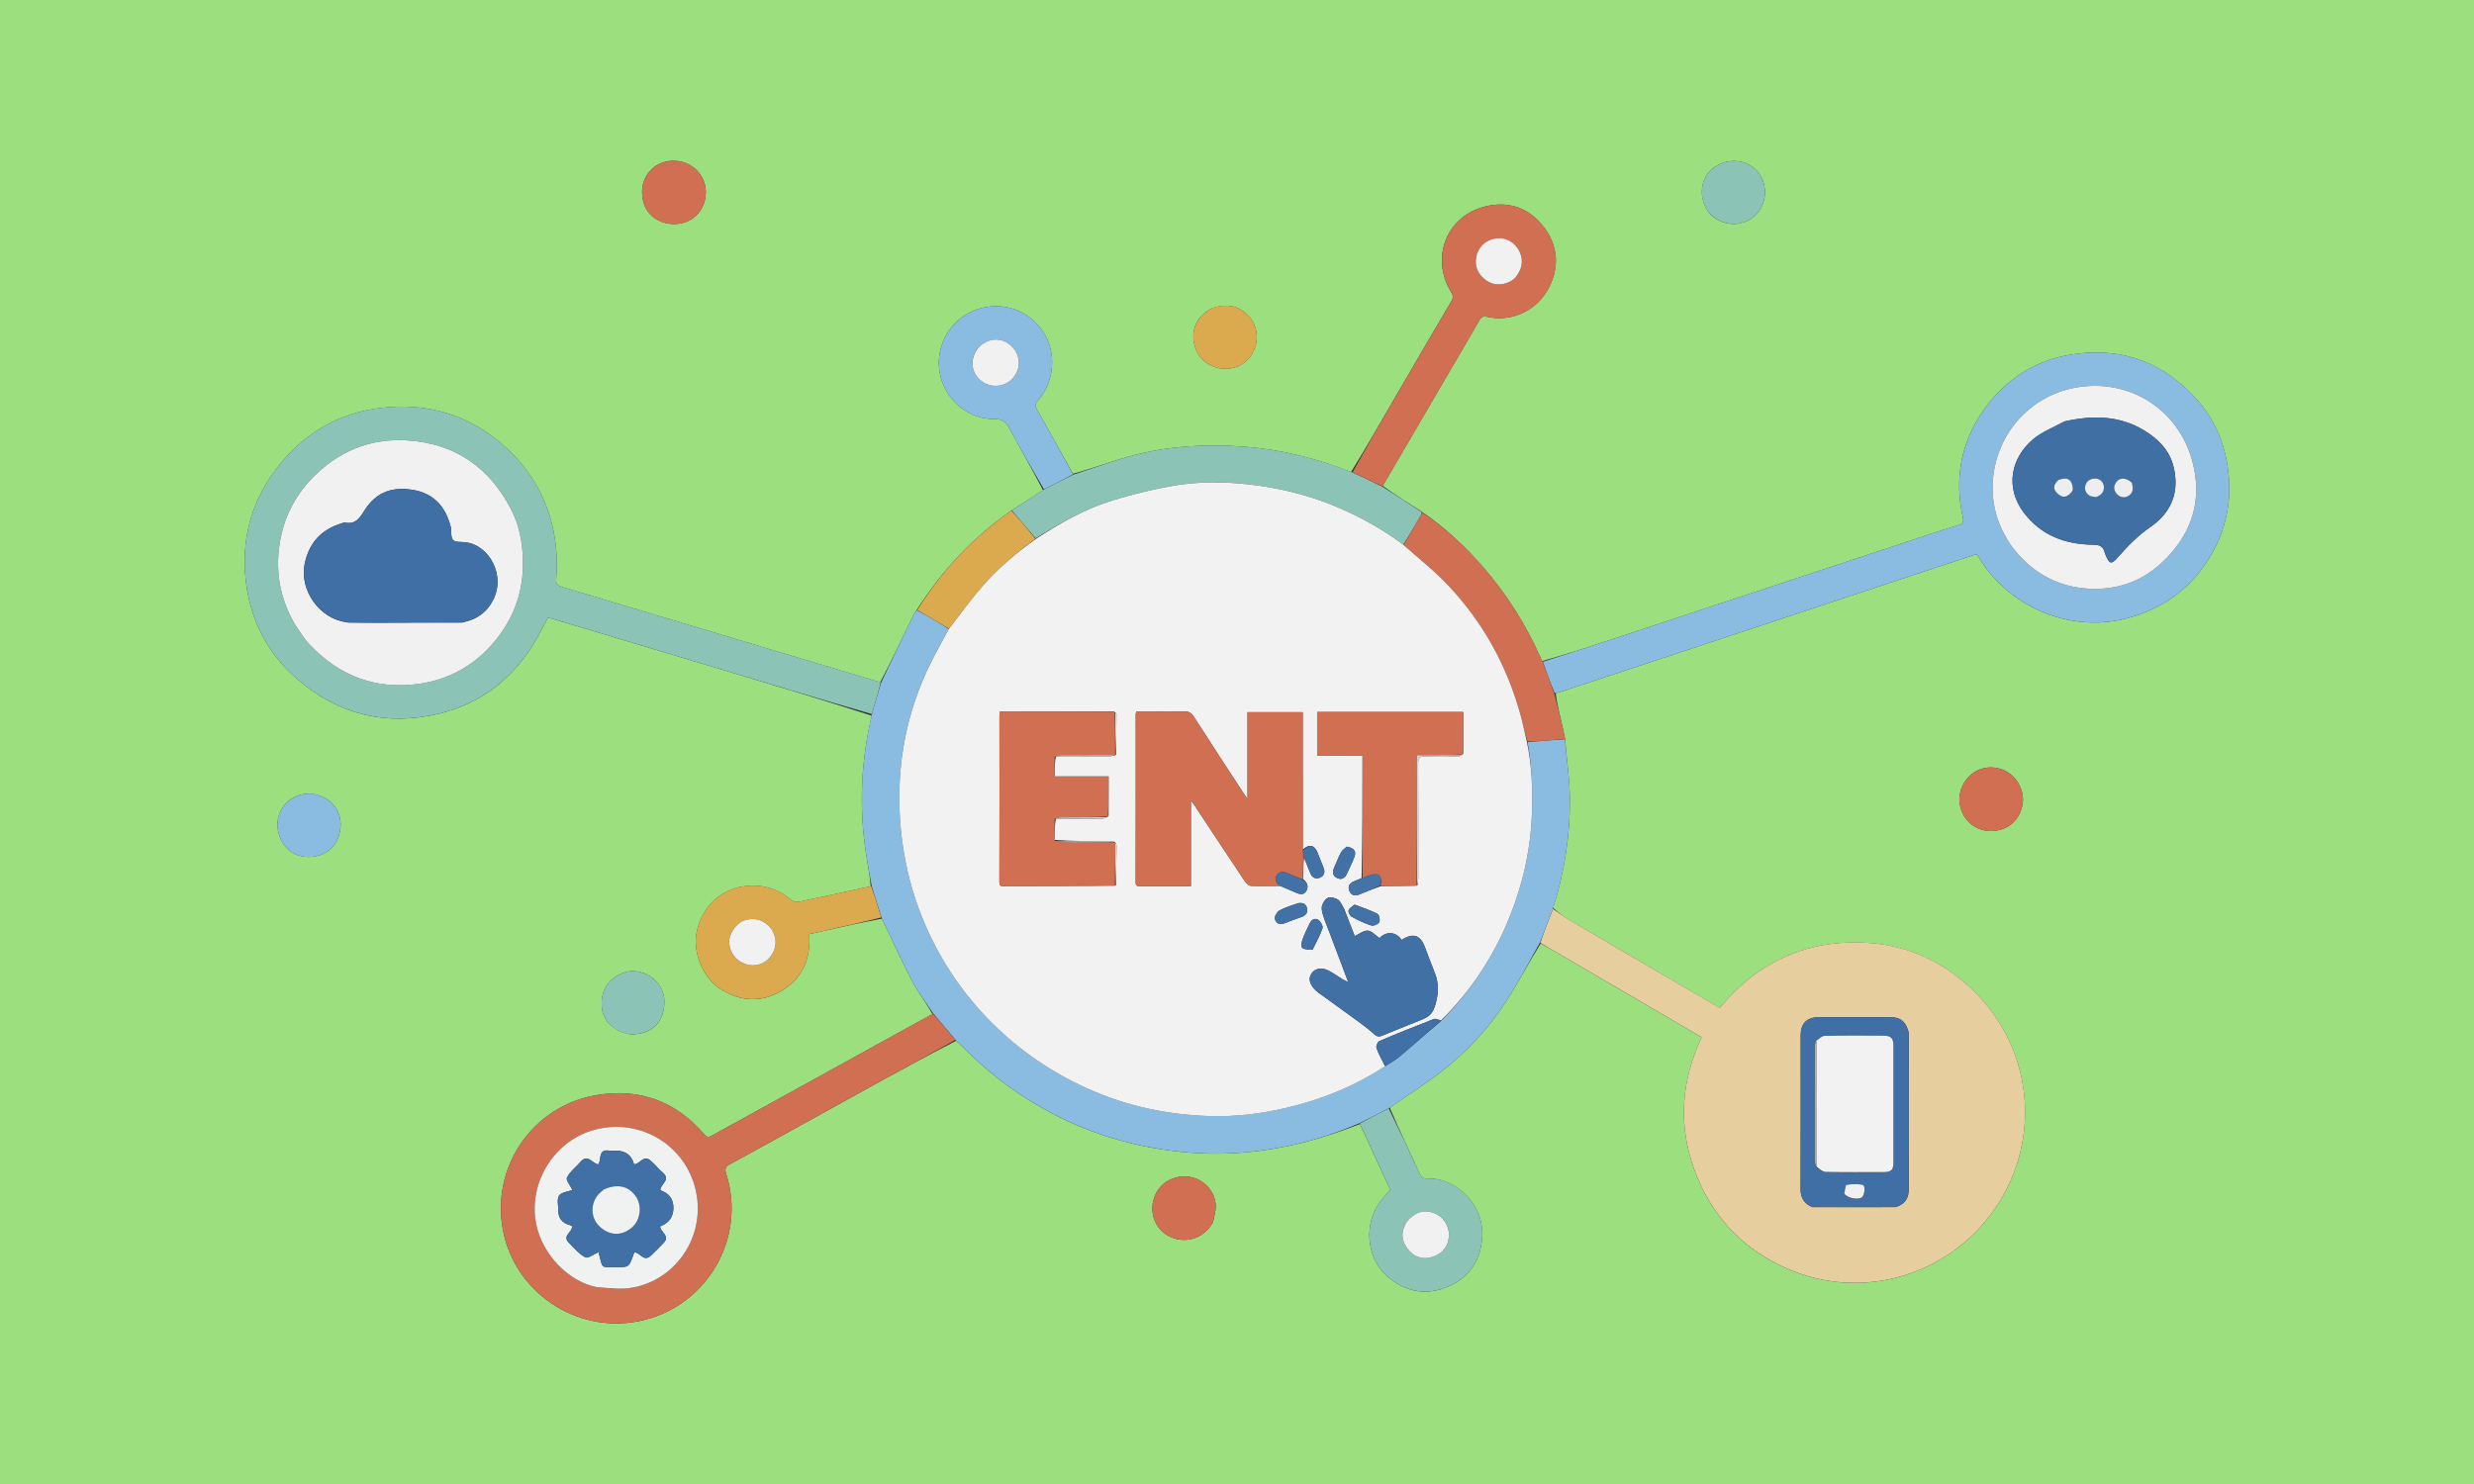 <svg xmlns="http://www.w3.org/2000/svg" id="Calque_2" viewBox="0 0 1624.88 974.93"><rect x="0" y="0" width="1624.88" height="974.93" fill="#333333" stroke="none"/><defs><style>      .cls-1 {        fill: #e6ce9f;      }      .cls-2 {        fill: #d16f52;      }      .cls-3 {        fill: #7193ba;      }      .cls-4 {        fill: #eceeef;      }      .cls-5 {        fill: #406fa4;      }      .cls-6 {        fill: #4070a5;      }      .cls-7 {        fill: #dbaa4e;      }      .cls-8 {        fill: #f2f2f2;      }      .cls-9 {        fill: #4271a5;      }      .cls-10 {        fill: #9cdf7f;      }      .cls-11 {        fill: #8bc3b6;      }      .cls-12 {        fill: #4070a4;      }      .cls-13 {        fill: #f1f1f1;      }      .cls-14 {        fill: #8abbe1;      }      .cls-15 {        fill: #f0f1f1;      }      .cls-16 {        fill: #3f6fa4;      }      .cls-17 {        fill: #4372a6;      }      .cls-18 {        fill: #4474a7;      }      .cls-19 {        fill: #d2d4cf;      }    </style></defs><g id="Calque_1-2" data-name="Calque_1"><g><path class="cls-10" d="M1174.78,974.93H0C0,649.95,0,324.98,0,0c.87,0,1.74,0,2.61,0h1622.28c0,324.98,0,649.95,0,974.93-149.89,0-299.78,0-450.1,0M704.66,311.28c-7.84-14.1-15.64-28.24-23.58-42.29-1.32-2.33-1.32-3.73.62-5.9,11-12.36,12.36-31.53,3.48-44.99-9.56-14.49-26.56-20.39-43.11-14.96-17.02,5.58-27.73,22.97-25.08,40.71,2.66,17.77,18.4,31.81,36.24,31.45,5.38-.11,7.55,2.15,9.79,6.29,7.27,13.43,14.86,26.68,22.02,40.46-6.84,4.41-13.67,8.83-21.02,13.52-25.04,17.49-45.49,39.35-62.19,65.57-.64.96-1.4,1.86-1.89,2.88-7.08,14.77-14.13,29.55-21.84,44.2-28.45-8.52-56.9-17.04-85.35-25.56-40.47-12.13-80.93-24.26-121.4-36.39-6.5-1.95-6.48-1.93-5.86-8.76.21-2.29.34-4.59.3-6.88-.47-31.71-12.11-58.32-36.34-79.11-22.75-19.52-49.46-26.96-78.77-23.61-26.53,3.03-48.75,15.25-65.97,35.99-19.53,23.54-27.14,50.7-22.88,80.75,3.47,24.51,14.65,45.37,33.62,61.68,27.1,23.31,58.22,30.84,92.84,22.54,26.48-6.35,46.89-21.73,61.48-44.67,3.68-5.79,6.65-12.03,10.08-18.31.72.14,1.71.25,2.65.54,37.98,11.37,75.97,22.74,113.94,34.15,32.04,9.62,64.06,19.27,96.05,29.57-3.36,14.45-5.49,29.02-6.21,43.89-.79,16.38.21,32.56,2.79,48.69,1.04,6.5,2.29,12.97,2.77,19.52-15.82,3.45-31.63,6.97-47.49,10.26-1.5.31-3.7-.35-4.88-1.37-9.28-8.02-20.23-10.57-31.88-8.72-13.95,2.21-26.96,12.97-30.21,30.87-2.26,12.4,4.21,29.09,15.75,36.44,13.23,8.43,27.2,9.22,40.71.91,13.47-8.29,18.68-21.11,17.65-36.96,2.84-.63,5.76-1.26,8.68-1.91,12.87-2.87,25.73-5.74,39.05-8.23,6.6,13.75,12.87,27.67,19.94,41.17,3.85,7.35,9.05,14,13.28,21.48-2.4,1.31-4.8,2.6-7.19,3.92-21.54,11.89-43.07,23.78-64.61,35.66-24.44,13.48-48.9,26.92-73.32,40.43-1.99,1.1-3.22.85-4.72-.9-18.86-21.96-42.83-30.69-71.16-25.81-41.76,7.2-69.08,47.37-61.1,88.77,7.83,40.56,47.55,67.51,88.3,59.91,44.66-8.34,72.1-53.95,58.27-97.11-1.01-3.14-.43-4.66,2.28-6.13,11.9-6.44,23.75-12.97,35.59-19.5,21.67-11.96,43.3-23.98,64.99-35.91,15.88-8.73,31.81-17.36,48.28-25.79,2.81,2.7,5.64,5.38,8.41,8.12,15.84,15.6,33.68,28.48,53.27,38.94,30.63,16.36,63.44,24.99,97.99,26.85,18.05.98,36.01-.57,53.81-3.87,17.79-3.3,34.87-8.82,51.64-15.31,6.68,14.51,13.37,29.02,19.89,43.19-2.01,2.32-3.72,4.25-5.38,6.21-12.14,14.36-10.86,37.8,2.99,50.25,11.24,10.1,24.47,13.21,38.59,7.89,14.35-5.4,22.59-16.12,24.13-31.88,2.16-22.09-16.69-40.51-36.02-39.87-2.78.09-3.96-.98-5.06-3.39-6.54-14.29-13.27-28.5-19.55-43.17,11.22-7.78,22.79-15.1,33.57-23.44,16.76-12.95,31.16-28.39,42.69-46.15,8.05-12.4,14.9-25.58,22.88-38.25,3.27,1.83,6.58,3.61,9.82,5.5,23.05,13.47,46.09,26.97,69.13,40.46,8.82,5.16,17.64,10.33,26.73,15.66-13.44,28.61-15.55,57.63-4.74,87.14,10.88,29.67,30.88,51.31,59.62,64.31,51.6,23.33,111.62,4.2,141.24-44.19,27.67-45.21,20.89-107.46-26.08-145.39-17.6-14.21-37.89-22.42-60.64-23.88-39.78-2.55-72.11,12.16-97.5,42.68-10-5.82-19.72-11.46-29.44-17.13-23.06-13.47-46.13-26.93-69.15-40.48-3.78-2.23-7.3-4.9-10.83-8.08,7.36-23.19,11.11-47.02,11-71.27-.06-13.15-2.11-26.29-3.23-40.14-.47-2.23-.89-4.47-1.41-6.69-1.79-7.63-3.62-15.25-4.75-22.93.7-.17,1.41-.3,2.09-.52,33.84-11.17,67.68-22.32,101.51-33.52,44.23-14.65,88.45-29.35,132.68-44.02,13.39-4.44,26.79-8.86,40.23-13.31.57.83,1.02,1.39,1.38,2,18.88,31.58,58.24,49.7,95.68,40.58,23.21-5.65,41.69-18.24,54.64-38.27,11.66-18.04,16.2-37.91,13.51-59.4-2.12-16.94-8.31-32.25-19.34-45.06-21.94-25.49-49.85-36.24-83.34-31.03-24.38,3.8-43.56,16.43-57.71,36.35-15.26,21.5-19.51,45.44-13.77,71.15.54,2.44-.08,3.75-2.55,4.5-6.91,2.09-13.78,4.29-20.63,6.55-33.84,11.17-67.67,22.37-101.5,33.56-36.43,12.05-72.85,24.14-109.3,36.16-13.97,4.61-27.97,9.09-42.48,13.17-.46-1.05-.91-2.1-1.38-3.14-9.57-21.39-22-41-37.39-58.66-11.84-13.59-24.89-25.92-40.37-36.43-8.57-5.44-17.14-10.89-25.48-16.9,10.66-18.26,21.33-36.52,31.99-54.79,10.52-18.01,21.09-36,31.51-54.06,1.32-2.28,2.52-2.77,5.14-2.18,16.64,3.73,33.74-4.69,41.1-20.36,6.43-13.7,5.04-26.99-4.16-38.9-9.51-12.3-22.56-16.84-37.61-13.41-25.77,5.86-36.97,33.59-23.12,56.26,1.3,2.12,1.67,3.72.25,6.13-12.66,21.41-25.18,42.91-37.67,64.42-9.25,15.92-18.39,31.89-28.23,47.82-22.5-8.89-45.65-14.79-69.87-16.63-24.21-1.84-48.18-.69-71.67,5.3-13.92,3.55-27.42,8.7-41.2,12.52M796.71,802.94c.61-3.36,1.67-6.7,1.75-10.07.19-8.78-6.32-16.87-15.01-19.26-8.78-2.41-18.67,1.27-23.26,8.68-5.08,8.19-4.23,18.54,1.68,25.25,8.79,9.99,26.57,10.1,34.85-4.6M1289.27,534.88c5.25,10,17.04,13.83,27.8,9.02,8.56-3.82,13.49-14.68,10.86-23.9-3.03-10.58-12.14-16.5-22.17-15.78-12.91.93-23.76,15.88-16.49,30.65M441.62,105.63c-11.63.37-19.84,9.48-19.91,20.15-.07,11.06,6.03,18.93,16.64,20.97,13.21,2.54,24.42-6.11,25.19-19.29.69-11.91-8.87-22.19-21.92-21.84M796.45,202.29c-11.03,5.27-15.32,15.89-11.02,27.27,3.58,9.48,14.78,14.77,25.28,11.94,13.98-3.76,19.46-22.13,10.04-33.13-6.53-7.63-14.53-9.08-24.3-6.08M205.16,521.37c-.58,0-1.16-.02-1.74-.02-10.64.03-19.44,7.21-20.91,17.07-1.58,10.57,4.66,21.2,13.9,23.67,10.85,2.9,21.88-1.68,25.59-11.42,3.61-9.48,1.93-20.19-8.45-26.36-2.3-1.37-5.08-1.94-8.39-2.94M1122.73,140.21c7.22,7.43,18.06,9.07,26.51,4,10.18-6.1,13.08-19.92,6.27-29.91-6.46-9.49-19.96-11.37-29.99-4.17-9.04,6.49-10.48,20.3-2.79,30.07M414.25,679.57c14.21-.04,22.37-8.26,22.08-22.26-.28-13.45-15.68-23.25-28-17.83-9.8,4.32-14.3,12.44-12.95,23.42,1,8.15,8.53,15.07,18.88,16.67Z"></path><path class="cls-1" d="M1019.97,597.12c3.64,2.47,7.16,5.14,10.94,7.36,23.01,13.55,46.09,27,69.15,40.48,9.71,5.67,19.44,11.32,29.44,17.13,25.39-30.52,57.72-45.23,97.5-42.68,22.76,1.46,43.05,9.67,60.64,23.88,46.97,37.93,53.75,100.18,26.08,145.39-29.62,48.39-89.64,67.53-141.24,44.19-28.74-13-48.74-34.63-59.62-64.31-10.81-29.5-8.71-58.53,4.74-87.14-9.1-5.33-17.91-10.5-26.73-15.66-23.04-13.49-46.08-26.99-69.13-40.46-3.24-1.89-6.54-3.67-10.08-5.91,2.6-7.7,5.46-14.99,8.32-22.28M1191.32,793.09c17.91-.03,35.82-.06,54.17-.05.23-.18.46-.36,1.27-.66,3.38-1.47,5.81-3.73,6.66-7.99.03-.52.07-1.05.2-2.37-.03-34.44-.07-68.88.03-103.85-.21-.48-.41-.95-.67-2.05-2.1-5.63-5.25-7.86-11.46-7.87-15.64-.03-31.27-.04-46.91,0-8,.02-11.96,4.06-11.96,12.07-.01,33.59.04,67.18-.05,100.77-.02,5.37,1.87,9.22,7.13,11.71l.37.22s.43-.04,1.22.06Z"></path><path class="cls-14" d="M1020.03,596.77c-2.92,7.65-5.78,14.94-8.67,22.56-7.42,13.16-14.27,26.34-22.32,38.74-11.53,17.76-25.93,33.2-42.69,46.15-10.79,8.34-22.35,15.66-34.04,23.79-6.74,3.5-13.02,6.65-19.29,9.8-16.6,7.1-33.68,12.62-51.47,15.92-17.8,3.3-35.77,4.85-53.81,3.87-34.55-1.87-67.37-10.5-97.99-26.85-19.59-10.46-37.43-23.34-53.27-38.94-2.78-2.73-5.61-5.41-8.78-8.5-5.21-6.15-10.05-11.91-14.9-17.68-4.59-6.96-9.79-13.61-13.64-20.96-7.07-13.5-13.33-27.42-20.17-41.71-2.31-7.3-4.39-14.05-6.47-20.81-1.16-6.48-2.41-12.95-3.45-19.46-2.58-16.13-3.57-32.31-2.79-48.69.72-14.87,2.85-29.44,6.28-44.58,2.11-7.49,4.15-14.29,6.19-21.1,7.06-14.78,14.1-29.56,21.19-44.33.49-1.03,1.26-1.93,2.33-3.01,7.25,3.9,14.08,7.93,20.83,12.25-4.84,9.32-10.06,18.15-14.31,27.42-15.16,33.06-20.56,67.78-17.15,103.98,1.74,18.47,5.78,36.36,12.32,53.67,9.39,24.84,23,47.19,40.93,66.76,19.64,21.44,42.82,38.11,69.39,50.06,25.85,11.64,53.06,17.36,81.24,18.08,16.1.41,32.14-1.52,47.91-5.1,23.68-5.38,45.87-14.35,66.54-27.76,3.27-2.14,6.49-3.88,9.23-6.19,9.13-7.69,18.09-15.59,27.38-23.52,19.67-19.74,34.42-42.44,44.78-67.98,8.95-22.05,14.02-45,14.82-68.81.52-15.56-.05-31.07-2.95-46.37,8.45-.6,16.52-1.2,24.58-1.8,1.15,13.15,3.2,26.29,3.27,39.44.11,24.25-3.63,48.08-11.05,71.63Z"></path><path class="cls-11" d="M578.43,448.27c-1.71,6.87-3.74,13.67-5.84,20.83-32.08-9.28-64.11-18.93-96.15-28.55-37.97-11.4-75.96-22.77-113.94-34.15-.94-.28-1.93-.39-2.65-.54-3.43,6.28-6.4,12.52-10.08,18.31-14.59,22.94-35,38.32-61.48,44.67-34.61,8.3-65.74.77-92.84-22.54-18.97-16.31-30.15-37.17-33.62-61.68-4.26-30.05,3.35-57.21,22.88-80.75,17.21-20.75,39.44-32.96,65.97-35.99,29.31-3.35,56.02,4.09,78.77,23.61,24.23,20.79,35.87,47.4,36.34,79.11.03,2.29-.1,4.6-.3,6.88-.62,6.83-.64,6.81,5.86,8.76,40.47,12.13,80.93,24.26,121.4,36.39,28.45,8.53,56.9,17.04,85.68,25.63M194.83,412.1c2.65,3.6,4.99,7.49,8.01,10.74,20.01,21.55,44.67,30.73,73.79,26.18,19.52-3.05,35.78-12.64,48.42-27.93,12.79-15.49,18.97-33.12,18.4-53.49-.33-11.69-2.46-22.69-7.72-32.88-14.1-27.33-36.31-43.11-67.35-45.35-23.05-1.66-43.07,5.72-59.95,21.42-14.5,13.49-22.97,30.09-25.22,49.87-2.08,18.3,1.78,35.2,11.62,51.43Z"></path><path class="cls-14" d="M1013.31,434.74c13.99-4.54,28-9.02,41.96-13.63,36.44-12.02,72.87-24.11,109.3-36.16,33.83-11.19,67.66-22.39,101.5-33.56,6.85-2.26,13.73-4.46,20.63-6.55,2.47-.75,3.1-2.06,2.55-4.5-5.74-25.71-1.49-49.65,13.77-71.15,14.14-19.92,33.33-32.56,57.71-36.35,33.49-5.22,61.4,5.54,83.34,31.03,11.03,12.81,17.22,28.12,19.34,45.06,2.69,21.5-1.85,41.37-13.51,59.4-12.95,20.04-31.43,32.62-54.64,38.27-37.44,9.12-76.8-9-95.68-40.58-.36-.61-.81-1.17-1.38-2-13.44,4.45-26.84,8.87-40.23,13.31-44.23,14.67-88.45,29.37-132.68,44.02-33.83,11.2-67.67,22.35-101.51,33.52-.68.22-1.4.35-2.71.37-3-6.93-5.38-13.72-7.76-20.5M1321.23,358.8c11.87,16,27.65,25.73,47.46,27.67,20.07,1.96,37.96-3.9,52.6-18.21,18.55-18.14,25.33-40.14,18.63-65.13-9.3-34.7-41.97-54.99-77.1-48.43-30.89,5.77-53.25,32.32-54.11,64.18-.39,14.38,3.98,27.55,12.52,39.91Z"></path><path class="cls-2" d="M612.62,665.89c5.02,5.51,9.87,11.28,14.8,17.31-15.83,8.93-31.76,17.56-47.64,26.29-21.69,11.93-43.32,23.95-64.99,35.91-11.84,6.54-23.69,13.06-35.59,19.5-2.71,1.47-3.29,2.99-2.28,6.13,13.83,43.16-13.61,88.78-58.27,97.11-40.75,7.61-80.47-19.35-88.3-59.91-7.99-41.4,19.33-81.57,61.1-88.77,28.34-4.89,52.31,3.85,71.16,25.81,1.5,1.75,2.73,2,4.72.9,24.42-13.51,48.88-26.96,73.32-40.43,21.54-11.88,43.07-23.78,64.61-35.66,2.39-1.32,4.79-2.62,7.36-4.18M392.85,845.92c6.86.16,13.84,1.25,20.55.32,28.27-3.92,48.77-30.83,44.31-60.33-4.94-32.62-37.08-52.65-68.56-43.32-25.62,7.6-42.11,34.76-37.07,61.08,3.9,20.34,21.21,38.45,40.77,42.26Z"></path><path class="cls-11" d="M664.54,335.28c6.84-4.41,13.67-8.83,20.97-13.59,6.72-3.5,12.98-6.65,19.24-9.8,13.69-4.43,27.2-9.58,41.11-13.13,23.49-5.99,47.46-7.14,71.67-5.3,24.23,1.84,47.38,7.74,70.47,16.78,7.05,3.26,13.5,6.37,19.95,9.48,8.57,5.44,17.14,10.89,25.92,16.82-.51,1.7-1.24,2.91-1.95,4.13-3.32,5.75-6.64,11.51-10.24,17.18-13.92-10.41-28.78-18.58-44.53-25.19-18.47-7.74-37.76-12.31-57.59-14.5-16.4-1.81-32.92-1.81-49.15.97-13.43,2.3-26.77,5.63-39.8,9.63-18.02,5.53-34.35,14.82-50.4,24.91-5.41-6.22-10.54-12.31-15.67-18.4Z"></path><path class="cls-2" d="M908.07,319.44c-6.56-2.83-13.01-5.94-19.74-9.19,8.91-16.09,18.06-32.06,27.31-47.98,12.49-21.51,25.01-43.01,37.67-64.42,1.42-2.41,1.05-4.01-.25-6.13-13.85-22.67-2.65-50.39,23.12-56.26,15.04-3.42,28.1,1.11,37.61,13.41,9.2,11.91,10.59,25.2,4.16,38.9-7.36,15.68-24.46,24.09-41.1,20.36-2.62-.59-3.83-.11-5.14,2.18-10.43,18.06-20.99,36.05-31.51,54.06-10.67,18.26-21.33,36.52-32.11,55.07M969.79,167.46c-.11.86-.21,1.72-.35,2.58-1.03,6.34,2.76,12.66,9.39,15.67,5.28,2.4,13.06.76,16.64-3.66,4.02-4.96,5.31-10.52,2.63-16.52-2.59-5.8-8.5-9.56-14.51-9-6.54.61-11.28,3.95-13.81,10.94Z"></path><path class="cls-14" d="M704.7,311.59c-6.22,3.45-12.48,6.6-19.04,9.87-7.77-13.2-15.37-26.45-22.64-39.87-2.24-4.13-4.41-6.4-9.79-6.29-17.84.36-33.58-13.68-36.24-31.45-2.66-17.74,8.05-35.12,25.08-40.71,16.55-5.43,33.55.48,43.11,14.96,8.88,13.46,7.52,32.63-3.48,44.99-1.94,2.18-1.94,3.57-.62,5.9,7.94,14.05,15.73,28.18,23.62,42.59M642.1,228.98c-5.33,7.08-4.4,15.82,2.23,21.15,6.33,5.08,15.83,4.27,20.98-1.79,5.7-6.71,5.01-15.76-1.64-21.55-6.35-5.53-15.13-4.82-21.57,2.19Z"></path><path class="cls-7" d="M572.18,582.18c2.41,6.72,4.49,13.48,6.58,20.58-12.86,3.22-25.72,6.1-38.59,8.97-2.92.65-5.84,1.29-8.68,1.91,1.03,15.85-4.17,28.67-17.65,36.96-13.51,8.31-27.48,7.52-40.71-.91-11.54-7.36-18-24.04-15.75-36.44,3.26-17.9,16.27-28.65,30.21-30.87,11.65-1.85,22.6.7,31.88,8.72,1.18,1.02,3.39,1.68,4.88,1.37,15.86-3.29,31.67-6.8,47.82-10.29M506.7,610.42c-4.39-6.07-11.27-8.16-18.28-5.55-5.32,1.98-10.05,9.29-9.52,14.74.66,6.75,4.78,11.88,11.16,13.89,5.87,1.84,11.95-.01,15.79-4.87,4.43-5.6,4.58-11.53.84-18.21Z"></path><path class="cls-11" d="M893.11,738.12c6.19-3.45,12.46-6.6,19.01-9.89,6.94,14.1,13.67,28.31,20.21,42.6,1.1,2.41,2.28,3.48,5.06,3.39,19.33-.64,38.18,17.78,36.02,39.87-1.54,15.76-9.78,26.48-24.13,31.88-14.12,5.31-27.35,2.21-38.59-7.89-13.85-12.44-15.14-35.88-2.99-50.25,1.66-1.97,3.37-3.9,5.38-6.21-6.52-14.17-13.21-28.68-19.97-43.49M923.52,803.33c-.38.77-.79,1.54-1.14,2.33-2.69,6.23-.87,11.6,3.44,16.28,4.13,4.49,9.54,5.6,15.08,3.78,6.38-2.09,10.29-6.68,10.73-13.72.4-6.32-3.63-12.67-9.53-14.98-6.92-2.7-12.87-.84-18.58,6.3Z"></path><path class="cls-2" d="M921.96,357.94c3.32-5.76,6.64-11.51,9.96-17.27.71-1.22,1.44-2.43,2.19-3.95,15.03,9.84,28.08,22.17,39.92,35.76,15.39,17.66,27.81,37.27,37.39,58.66.47,1.04.92,2.09,1.63,3.36,2.64,7.01,5.02,13.79,7.67,20.75,2.09,7.81,3.92,15.43,5.71,23.06.52,2.22.94,4.46,1.39,7.04-8.09.95-16.15,1.55-24.65,1.79-1.9-6.49-3.16-12.67-4.87-18.73-8.87-31.54-24.36-59.52-46.72-83.39-9.12-9.73-19.7-18.1-29.62-27.08Z"></path><path class="cls-7" d="M664.29,335.42c5.39,5.95,10.52,12.04,15.77,18.51-12.54,9.23-24.27,19.22-34.44,30.8-7.92,9.02-14.99,18.8-22.44,28.24-6.82-4.03-13.65-8.06-20.74-12.21,16.11-25.85,36.55-47.71,61.85-65.34Z"></path><path class="cls-2" d="M796.57,803.24c-8.15,14.4-25.92,14.28-34.71,4.29-5.91-6.72-6.76-17.07-1.68-25.25,4.6-7.41,14.48-11.09,23.26-8.68,8.69,2.39,15.21,10.48,15.01,19.26-.07,3.37-1.13,6.72-1.88,10.38Z"></path><path class="cls-2" d="M1289.08,534.61c-7.09-14.49,3.77-29.44,16.68-30.37,10.03-.73,19.14,5.2,22.17,15.78,2.64,9.21-2.3,20.07-10.86,23.9-10.76,4.81-22.55.98-27.99-9.3Z"></path><path class="cls-2" d="M441.89,105.6c12.77-.32,22.33,9.96,21.64,21.87-.77,13.18-11.97,21.83-25.19,19.29-10.62-2.04-16.72-9.91-16.64-20.97.07-10.67,8.29-19.78,20.19-20.19Z"></path><path class="cls-7" d="M796.73,202.09c9.49-2.79,17.49-1.34,24.02,6.29,9.42,11.01,3.94,29.37-10.04,33.13-10.5,2.83-21.7-2.46-25.28-11.94-4.3-11.38,0-22,11.3-27.47Z"></path><path class="cls-14" d="M205.53,521.41c2.93.97,5.71,1.54,8.01,2.91,10.38,6.17,12.06,16.89,8.45,26.36-3.71,9.74-14.75,14.33-25.59,11.42-9.24-2.47-15.48-13.11-13.9-23.67,1.48-9.86,10.27-17.04,20.91-17.07.58,0,1.16.01,2.11.05Z"></path><path class="cls-11" d="M1122.58,139.93c-7.55-9.5-6.1-23.3,2.94-29.79,10.03-7.2,23.52-5.32,29.99,4.17,6.8,9.99,3.9,23.8-6.27,29.91-8.45,5.07-19.29,3.43-26.65-4.28Z"></path><path class="cls-11" d="M413.87,679.55c-9.97-1.58-17.5-8.5-18.5-16.65-1.34-10.99,3.15-19.11,12.95-23.42,12.32-5.42,27.72,4.38,28,17.83.29,14-7.86,22.23-22.46,22.25Z"></path><path class="cls-16" d="M1253.03,784.78c-.46,3.88-2.89,6.14-6.78,7.67-.8.13-1.03.29-1.2.55-17.91.03-35.82.06-54.27-.11-.77-.37-1.03-.45-1.32-.42-5-2.15-6.89-6-6.87-11.37.1-33.59.04-67.18.05-100.77,0-8.01,3.96-12.05,11.96-12.07,15.64-.04,31.27-.03,46.91,0,6.21.01,9.36,2.23,11.45,8.45.18,1.05.36,1.53.55,2,.03,34.44.07,68.88-.12,103.91-.27,1.12-.32,1.64-.36,2.15M1193.02,767.14c2.06.96,4.11,2.7,6.19,2.74,12.58.26,25.17.15,37.76.12,5.15-.01,6.58-1.37,6.59-6.35.03-25.61.03-51.22,0-76.83,0-4.64-1.65-6.4-6.19-6.42-13.02-.08-26.05-.16-39.06.12-1.82.04-3.59,2.1-5.82,3.82-.11.71-.3,1.42-.3,2.12-.02,25.58-.02,51.16.02,76.74,0,1.09.47,2.19.83,3.94M1211.34,784.63c2.05,2.41,8.66,3.67,11.24,2.14,2.12-1.26,2.88-7.89.81-8.35-3.38-.74-7.09-.6-10.52,0-.82.14-1.07,3.55-1.53,6.22Z"></path><path class="cls-3" d="M1253.59,678.44c-.25-.21-.43-.69-.58-1.43.24.21.44.69.58,1.43Z"></path><path class="cls-3" d="M1253.23,784.58c-.15-.33-.1-.85.12-1.56.14.32.11.85-.12,1.56Z"></path><path class="cls-3" d="M1189.6,792.64c.16-.2.42-.13.79.2.14.15-.29.19-.29.19,0,0-.37-.22-.5-.39Z"></path><path class="cls-3" d="M1245.28,793.02c-.05-.28.18-.44.69-.51-.01.17-.24.35-.69.51Z"></path><path class="cls-8" d="M623.1,413.25c7.52-9.73,14.59-19.51,22.51-28.53,10.17-11.58,21.91-21.57,34.71-30.67,15.93-10.46,32.27-19.75,50.29-25.28,13.03-4,26.37-7.33,39.8-9.63,16.23-2.78,32.75-2.79,49.15-.97,19.84,2.19,39.12,6.76,57.59,14.5,15.75,6.61,30.61,14.78,44.53,25.19,10.2,9.07,20.78,17.44,29.9,27.17,22.37,23.87,37.86,51.85,46.72,83.39,1.7,6.06,2.97,12.24,4.49,18.73,3.34,15.66,3.9,31.17,3.38,46.73-.8,23.81-5.87,46.76-14.82,68.81-10.36,25.54-25.11,48.24-44.95,67.69-1.84-.46-3.5-1.38-4.62-.94-12.02,4.67-24,9.45-35.86,14.51-1.14.49-2.32,3.38-1.88,4.58,1.5,4.13,3.72,8.01,5.66,11.98-20.4,13.26-42.58,22.23-66.27,27.61-15.77,3.59-31.81,5.51-47.91,5.1-28.18-.72-55.38-6.44-81.24-18.08-26.57-11.96-49.75-28.62-69.39-50.06-17.93-19.57-31.53-41.91-40.93-66.76-6.55-17.32-10.58-35.2-12.32-53.67-3.41-36.21,1.98-70.93,17.15-103.98,4.25-9.27,9.47-18.1,14.31-27.42M732.5,553.5s-.01.05-.5-.49c-1.57-.13-3.13-.35-4.7-.36-11.54-.05-23.09-.05-34.74-.86.04-4.63.07-9.25.9-13.91,10.08,0,20.15.03,30.23-.06,1.45-.01,2.9-.64,4.42-1.78v-25.97h-35.44c0-4.68,0-8.84.79-13.03,11.52,0,23.05.02,34.57-.06,1.49-.01,2.97-.57,4.47-.83,0,0-.05-.01.49-.5.1-8.91.22-17.82.27-26.74,0-.46-.57-.92-1.67-1.39h-74.9c-.14,1.27-.28,1.95-.28,2.63.01,36.41.1,72.82-.04,109.23-.01,3.29,1.75,2.74,3.52,2.74,24.15,0,48.31-.04,73.06-.46.14-8.76.29-17.52.37-26.28,0-.62-.56-1.24-.81-1.87M907.11,582.13c7.78-.03,15.56-.05,23.95-.47.14-1.56.41-3.13.41-4.69.03-25.03.09-50.05-.06-75.08-.02-3.68.75-5.15,4.75-4.96,6.93.33,13.88.14,20.83.05,1.33-.02,2.66-.61,4.03-1.74v-27.49h-95.94v28.57h29.79c0,27.2,0,53.82-.61,80.61-1.73.71-3.48,1.36-5.18,2.14-2.75,1.25-4.06,3.35-2.81,6.28,1.14,2.66,3.38,3.5,6.08,2.45,4.68-1.83,9.31-3.8,14.77-5.68M855.61,558.17v-90.31h-36.28v57.03c-1.25-1.81-1.98-2.82-2.66-3.86-10.92-16.78-21.88-33.53-32.71-50.37-1.48-2.31-3.04-3.3-5.89-3.23-8.82.22-17.65.08-26.48.09-1.81,0-3.63,0-5.24,0-.29.92-.44,1.18-.44,1.44,0,36.85.07,73.7-.05,110.55,0,2.89,1.48,2.62,3.2,2.62,8.25.03,16.49.02,24.74.02,2.67,0,5.35,0,8.37,0v-56.36c1.15,1.6,1.83,2.49,2.45,3.42,10.97,16.58,21.89,33.19,32.95,49.71.92,1.37,2.67,3,4.1,3.06,6.2.25,12.42-.04,19.25.08,3.32,1.42,6.67,2.77,9.94,4.27,2.74,1.26,5.61,1.89,7.22-1.17,1.49-2.84.55-5.59-2.34-7.76.09-4.8.17-9.61.78-14.08,1.37,3.48,2.68,6.98,4.13,10.43,1.19,2.81,3.39,4.03,6.28,2.81,2.63-1.11,3.49-3.35,2.48-6.08-1.25-3.37-2.63-6.69-3.93-10.05-2.16-5.56-5.76-6.16-9.87-2.26M882.68,596.74c-1.24-1.93-2.09-4.43-3.84-5.62-1.77-1.2-4.79-2.03-6.59-1.32-1.82.72-3.49,3.36-4,5.45-.5,2.05.29,4.56.96,6.73,1.01,3.3,2.42,6.49,3.64,9.73,4.11,10.87,8.21,21.74,12.66,33.5-1.85-.92-2.87-1.34-3.79-1.9-3.07-1.89-6-4.06-9.2-5.69-5.39-2.75-10.48-.93-12.11,4.01-1.01,3.05,1.23,7.42,5.44,10.47,7.6,5.51,15.25,10.94,22.82,16.5,4.64,3.41,9.39,6.73,13.61,10.61,1.97,1.82,3.26,2.13,5.58,1.16,7.99-3.34,16.08-6.45,24.09-9.74,4.43-1.82,8.33-3.07,10.3-9.11,2.58-7.96,3.07-15.03.03-22.61-2.15-5.35-4.22-10.73-6.19-16.14-3.12-8.57-7.8-10.21-15.49-5.31-3.89-5.54-10.02-5.84-14.58-1.18-2.64-1.79-5.09-4.72-7.73-4.91-2.72-.19-5.63,2.3-8.51,3.64-2.18-5.58-4.55-11.61-7.08-18.28M852.5,593.38c-4.04,1.5-8.28,2.62-12.02,4.66-1.67.91-3.48,3.91-3.16,5.56.5,2.6,2.84,4.39,6.21,3,3.71-1.54,7.55-2.77,11.31-4.18,2.54-.95,4.22-2.64,3.65-5.56-.56-2.87-2.48-4.04-5.99-3.48M884.47,556.2c-1.27,1.26-2.94,2.31-3.74,3.82-1.76,3.3-3.03,6.85-4.58,10.26-1.3,2.86-.7,5.27,2.06,6.57,2.79,1.32,5.04.16,6.33-2.67,1.67-3.68,3.49-7.3,4.95-11.05,1.49-3.82,0-6.01-5.02-6.92M862.14,623.86c2.22-4.63,4.78-9.14,6.44-13.97.49-1.43-1.09-4.39-2.58-5.47-2.04-1.49-4.48-.55-5.69,1.97-1.68,3.5-3.45,6.97-4.77,10.61-.65,1.78-1.2,4.88-.3,5.65,1.48,1.27,4.17,1.15,6.9,1.21M889.53,594.33c-1.34,1.21-3.33,2.21-3.82,3.7-.36,1.1.84,3.53,2,4.18,4.13,2.28,8.43,4.37,12.9,5.8,1.47.47,4.5-.8,5.26-2.15.72-1.28,0-4.84-1.11-5.44-4.62-2.44-9.63-4.13-15.23-6.1Z"></path><path class="cls-6" d="M909.97,700.37c-2.21-3.83-4.43-7.7-5.93-11.83-.44-1.2.75-4.1,1.88-4.58,11.86-5.06,23.84-9.85,35.86-14.51,1.13-.44,2.78.48,4.36,1.05-8.85,8.1-17.81,16-26.95,23.69-2.74,2.31-5.96,4.04-9.23,6.19Z"></path><path class="cls-13" d="M194.69,411.81c-9.71-15.94-13.58-32.84-11.49-51.14,2.25-19.78,10.73-36.38,25.22-49.87,16.87-15.7,36.89-23.09,59.95-21.42,31.04,2.24,53.25,18.02,67.35,45.35,5.26,10.19,7.39,21.19,7.72,32.88.57,20.37-5.61,38-18.4,53.49-12.64,15.3-28.9,24.88-48.42,27.93-29.12,4.55-53.78-4.64-73.79-26.18-3.02-3.25-5.35-7.15-8.14-11.03M303.74,409.03c.46-.18.92-.35,2.03-.58,7.84-1.93,13.69-6.3,17.67-13.45,9.27-16.65-2.13-37.26-18.2-38.8-2.68-.26-6.35.09-7.72-1.47-1.54-1.75-.99-5.34-1.36-8.13-.06-.43-.25-.83-.36-1.25-3.35-12.8-11.37-21.29-24.39-23.48-12.42-2.09-23.83.34-32.13,13.63-3.26,5.22-6,9.18-12.76,7.8-.63-.13-1.39.3-2.08.5-13.45,3.98-21.54,12.93-24.33,26.61-3.57,17.55,10.02,36.36,27.66,38.39l.37.17s.4-.06,1.19.1c6.92.02,13.83.07,20.75.04,17.72-.06,35.43-.14,53.64-.08Z"></path><path class="cls-13" d="M1321.02,358.57c-8.33-12.13-12.7-25.3-12.31-39.68.86-31.86,23.22-58.41,54.11-64.18,35.12-6.56,67.8,13.72,77.1,48.43,6.7,25-.08,46.99-18.63,65.13-14.63,14.31-32.52,20.17-52.6,18.21-19.8-1.94-35.59-11.67-47.67-27.9M1355.81,276.9c-6.77,3.74-14.32,6.54-20.17,11.39-14.88,12.34-19,31.87-6.45,48.48,11.39,15.08,27.4,20.96,45.73,21.08,4.19.03,6.43,1.21,7.42,5.11.18.69.48,1.36.75,2.03,2.24,5.56,3.77,5.88,7.65,1.42,6.52-7.49,13.29-14.46,21.65-20.23,15.18-10.48,18.96-24.7,15.01-40.09-2.73-10.61-10.21-17.95-19.38-23.45-16.23-9.75-33.68-9.91-52.2-5.73Z"></path><path class="cls-15" d="M392.51,845.77c-19.23-3.66-36.54-21.77-40.44-42.1-5.04-26.32,11.44-53.48,37.07-61.08,31.49-9.33,63.62,10.7,68.56,43.32,4.46,29.5-16.03,56.41-44.31,60.33-6.71.93-13.69-.16-20.88-.47M400.32,755.96c-7.83-1.44-5.06,5.87-7.35,8.99-3.94-.36-6.85-7.25-11.65-1.67-3,3.48-6.98,6.4-8.95,10.35-.84,1.69,2.3,5.37,3.61,8.1-3.1,1.19-7.34,1.54-8.78,3.74-1.54,2.34-.49,6.42-.51,9.74q-.03,7.61,7.55,9.61c.66.18,1.26.58,1.5.7.33,4.07-6.74,6.19-2.18,10.83,3.42,3.48,6.7,7.49,10.88,9.65,1.82.94,5.72-2.15,8.68-3.41,3.15,11.59.52,9.69,12.58,9.82,7.52.08,7.52.01,10.89-9.7,3.8-.08,6.04,6.53,10.7,2.33,3-2.71,5.79-5.67,8.61-8.57,4.54-4.67-2.39-7.03-2.3-10.81q8.68-3.22,8.68-12.15,0-8.39-7.91-11.28c-.25-.09-.44-.35-.65-.54,0-3.81,7.1-6.49,1.65-11.23-2.94-2.56-5.37-5.71-8.36-8.2-4.47-3.73-6.78,2.77-10.58,2.62q-2.41-8.91-11.8-8.91c-1.16,0-2.32,0-4.29,0Z"></path><path class="cls-13" d="M969.92,167.16c2.4-6.69,7.14-10.03,13.68-10.64,6-.56,11.92,3.2,14.51,9,2.68,6,1.39,11.56-2.63,16.52-3.58,4.42-11.37,6.06-16.64,3.66-6.63-3.01-10.42-9.33-9.39-15.67.14-.85.23-1.72.48-2.88Z"></path><path class="cls-13" d="M642.31,228.74c6.22-6.77,15.01-7.48,21.36-1.95,6.65,5.79,7.34,14.84,1.64,21.55-5.15,6.06-14.65,6.88-20.98,1.79-6.63-5.33-7.55-14.07-2.01-21.38Z"></path><path class="cls-13" d="M506.91,610.67c3.53,6.42,3.38,12.35-1.05,17.95-3.84,4.86-9.93,6.71-15.79,4.87-6.39-2.01-10.51-7.13-11.16-13.89-.53-5.45,4.19-12.76,9.52-14.74,7.01-2.61,13.89-.52,18.49,5.81Z"></path><path class="cls-13" d="M923.66,803.04c5.57-6.85,11.52-8.71,18.44-6.01,5.91,2.3,9.93,8.66,9.53,14.98-.44,7.04-4.35,11.63-10.73,13.72-5.54,1.82-10.95.71-15.08-3.78-4.31-4.68-6.14-10.05-3.44-16.28.34-.79.76-1.55,1.28-2.62Z"></path><path class="cls-8" d="M1192.91,683.75c1.8-1.13,3.57-3.19,5.39-3.23,13.02-.28,26.04-.2,39.06-.12,4.54.03,6.18,1.78,6.19,6.42.03,25.61.03,51.22,0,76.83,0,4.98-1.44,6.34-6.59,6.35-12.59.03-25.18.14-37.76-.12-2.08-.04-4.13-1.79-6.19-3.48-.04-28.04-.07-55.35-.1-82.65Z"></path><path class="cls-13" d="M1211.31,784.25c.49-2.29.73-5.7,1.55-5.84,3.43-.59,7.14-.73,10.52,0,2.07.45,1.31,7.09-.81,8.35-2.58,1.53-9.19.28-11.27-2.52Z"></path><path class="cls-19" d="M1192.7,684.04c.25,27.01.28,54.32.26,82.03-.3-.68-.77-1.78-.77-2.87-.04-25.58-.03-51.16-.02-76.74,0-.71.2-1.42.52-2.42Z"></path><path class="cls-2" d="M840.31,581.86c-6.21.09-12.43.38-18.63.13-1.42-.06-3.18-1.69-4.1-3.06-11.06-16.52-21.98-33.13-32.95-49.71-.62-.93-1.3-1.82-2.45-3.42v56.36c-3.02,0-5.69,0-8.37,0-8.25,0-16.5,0-24.74-.02-1.72,0-3.21.27-3.2-2.62.11-36.85.05-73.7.05-110.55,0-.26.15-.52.44-1.44,1.61,0,3.42,0,5.24,0,8.83,0,17.66.13,26.48-.09,2.84-.07,4.4.92,5.89,3.23,10.83,16.84,21.79,33.59,32.71,50.37.68,1.04,1.41,2.05,2.66,3.86v-57.03h36.28c0,30.1,0,60.2.09,90.73.16,1.75.23,3.07.3,4.4-.09,4.8-.17,9.61-.63,14.61-3.36-1.14-6.32-2.54-9.34-3.82-2.58-1.1-5.24-1.82-7.29.98-2.12,2.9-.44,5.06,1.57,7.1Z"></path><path class="cls-2" d="M692.66,497.07v13h35.44c0,9.01,0,17.49-.43,26.42-10.51.47-20.6.45-30.68.55-1.45.01-2.89.57-4.33.87-.04,4.63-.07,9.25.12,14.6,13.38.83,26.54.93,39.7,1.04,0,0,.01-.05,0,.37-.06,9.65-.11,18.9-.16,28.14-24.15.03-48.31.07-72.46.07-1.76,0-3.53.55-3.52-2.74.14-36.41.05-72.82.04-109.23,0-.68.14-1.36.28-2.63,24.98,0,49.94,0,75.35.41.44,9.67.43,18.94.43,28.21,0,0,.05.01-.37,0-11.97,0-23.52-.03-35.08.05-1.45,0-2.9.57-4.35.87Z"></path><path class="cls-2" d="M894.87,576.76v-80.44h-29.79v-28.57h95.94c0,9.11,0,18.3-.42,27.93-10.17.44-19.92.44-29.98.44,0,2.41,0,4.12,0,5.83-.05,26.7-.11,53.4-.16,80.1-7.78.03-15.56.05-23.62-.24,1.09-6.35-1.18-8.65-6.81-6.89-1.74.54-3.44,1.23-5.16,1.84Z"></path><path class="cls-12" d="M882.77,597.05c2.45,6.35,4.81,12.39,6.99,17.96,2.88-1.34,5.78-3.83,8.51-3.64,2.64.18,5.1,3.11,7.73,4.91,4.56-4.66,10.69-4.36,14.58,1.18,7.69-4.9,12.38-3.26,15.49,5.31,1.97,5.41,4.05,10.79,6.19,16.14,3.04,7.58,2.56,14.65-.03,22.61-1.96,6.05-5.87,7.29-10.3,9.11-8.01,3.29-16.1,6.4-24.09,9.74-2.32.97-3.61.66-5.58-1.16-4.22-3.88-8.98-7.2-13.61-10.61-7.56-5.56-15.22-10.99-22.82-16.5-4.2-3.05-6.44-7.41-5.44-10.47,1.63-4.95,6.72-6.77,12.11-4.01,3.2,1.64,6.12,3.81,9.2,5.69.92.57,1.94.98,3.79,1.9-4.44-11.76-8.55-22.63-12.66-33.5-1.22-3.24-2.63-6.42-3.64-9.73-.67-2.17-1.46-4.68-.96-6.73.51-2.1,2.18-4.74,4-5.45,1.8-.71,4.82.12,6.59,1.32,1.75,1.19,2.59,3.69,3.92,5.93Z"></path><path class="cls-9" d="M852.81,593.31c3.2-.49,5.12.69,5.68,3.56.57,2.92-1.11,4.61-3.65,5.56-3.76,1.41-7.6,2.65-11.31,4.18-3.37,1.39-5.71-.4-6.21-3-.32-1.65,1.49-4.65,3.16-5.56,3.74-2.04,7.98-3.16,12.33-4.73Z"></path><path class="cls-9" d="M884.8,556.16c4.69.96,6.17,3.15,4.68,6.96-1.46,3.76-3.28,7.38-4.95,11.05-1.29,2.84-3.54,3.99-6.33,2.67-2.76-1.3-3.36-3.71-2.06-6.57,1.55-3.41,2.83-6.96,4.58-10.26.8-1.51,2.47-2.56,4.08-3.86Z"></path><path class="cls-18" d="M894.56,576.85c2.02-.71,3.72-1.39,5.46-1.93,5.63-1.75,7.9.55,6.4,6.87-4.79,2.21-9.41,4.19-14.09,6.02-2.69,1.05-4.94.21-6.08-2.45-1.25-2.93.07-5.02,2.81-6.28,1.7-.78,3.45-1.43,5.49-2.23Z"></path><path class="cls-9" d="M856.26,563.16c-.33-1.49-.4-2.82-.54-4.25,3.99-4.64,7.59-4.04,9.75,1.53,1.3,3.35,2.68,6.68,3.93,10.05,1.02,2.73.16,4.96-2.48,6.08-2.89,1.22-5.09,0-6.28-2.81-1.45-3.44-2.76-6.95-4.39-10.59Z"></path><path class="cls-9" d="M861.87,624.06c-2.46-.26-5.14-.14-6.62-1.41-.9-.77-.35-3.87.3-5.65,1.32-3.63,3.09-7.11,4.77-10.61,1.21-2.52,3.64-3.46,5.69-1.97,1.49,1.08,3.07,4.05,2.58,5.47-1.66,4.82-4.22,9.34-6.72,14.17Z"></path><path class="cls-17" d="M889.89,594.33c5.23,1.97,10.25,3.66,14.86,6.1,1.12.59,1.83,4.15,1.11,5.44-.76,1.35-3.79,2.62-5.26,2.15-4.47-1.43-8.77-3.53-12.9-5.8-1.16-.64-2.37-3.08-2-4.18.49-1.49,2.48-2.49,4.18-3.7Z"></path><path class="cls-9" d="M840.62,581.96c-2.31-2.14-3.99-4.3-1.87-7.2,2.05-2.8,4.7-2.08,7.29-.98,3.01,1.28,5.98,2.68,9.26,4.07,3.33,1.72,4.27,4.47,2.79,7.3-1.6,3.06-4.47,2.43-7.22,1.17-3.28-1.5-6.63-2.85-10.25-4.37Z"></path><path class="cls-19" d="M930.75,581.86c-.25-26.5-.19-53.2-.14-79.9,0-1.71,0-3.42,0-5.83,10.05,0,19.8,0,29.95-.04-.93.28-2.25.88-3.58.9-6.94.1-13.9.29-20.83-.05-4-.19-4.78,1.28-4.75,4.96.15,25.03.09,50.05.06,75.08,0,1.56-.27,3.13-.71,4.89Z"></path><path class="cls-19" d="M693.06,497.05c1.05-.29,2.5-.85,3.95-.86,11.55-.08,23.11-.05,35.07-.07-1.08.29-2.56.85-4.05.86-11.52.08-23.05.05-34.97.07Z"></path><path class="cls-19" d="M732.24,553.28c-12.92.16-26.08.06-39.41-.37,11.37-.31,22.92-.31,34.46-.26,1.57,0,3.13.23,4.95.63Z"></path><path class="cls-19" d="M693.06,537.89c1.05-.29,2.49-.84,3.94-.86,10.08-.1,20.16-.08,30.64-.15-1.05.29-2.5.92-3.95.94-10.08.09-20.15.06-30.63.08Z"></path><path class="cls-19" d="M732.72,495.9c-.26-9.02-.26-18.29-.3-27.96.26.06.83.52.83.98-.05,8.91-.16,17.83-.54,26.98Z"></path><path class="cls-19" d="M732.64,581.86c-.25-9.04-.2-18.29-.17-27.93.28.21.84.84.84,1.45-.08,8.76-.23,17.52-.67,26.48Z"></path><path class="cls-16" d="M227.52,408.49c-17.38-1.73-30.97-20.54-27.39-38.09,2.78-13.67,10.88-22.62,24.33-26.61.69-.2,1.45-.63,2.08-.5,6.76,1.39,9.5-2.57,12.76-7.8,8.3-13.29,19.71-15.72,32.13-13.63,13.02,2.19,21.04,10.68,24.39,23.48.11.42.3.83.36,1.25.38,2.79-.18,6.38,1.36,8.13,1.37,1.56,5.04,1.21,7.72,1.47,16.06,1.54,27.46,22.15,18.2,38.8-3.98,7.15-9.84,11.52-18.25,13.42-1.04.14-1.49.31-1.95.47-17.72.07-35.43.16-53.15.22-6.92.02-13.83-.03-21.28-.27-.77-.38-1.03-.42-1.3-.34Z"></path><path class="cls-3" d="M303.49,408.96c.21-.23.67-.4,1.38-.51-.21.23-.67.4-1.38.51Z"></path><path class="cls-3" d="M227.66,408.64c.14-.23.39-.19.77.11.13.15-.26.21-.26.21,0,0-.37-.17-.5-.32Z"></path><path class="cls-5" d="M1356.13,276.76c18.2-4.04,35.65-3.88,51.88,5.87,9.16,5.5,16.65,12.84,19.38,23.45,3.96,15.39.18,29.61-15.01,40.09-8.36,5.77-15.13,12.74-21.65,20.23-3.88,4.46-5.41,4.14-7.65-1.42-.27-.67-.57-1.33-.75-2.03-.99-3.9-3.24-5.08-7.42-5.11-18.33-.11-34.34-6-45.73-21.08-12.55-16.61-8.42-36.15,6.45-48.48,5.85-4.85,13.4-7.66,20.5-11.53M1377.16,326.48c.96-.62,2.05-1.1,2.85-1.88,2.63-2.55,2.37-6.94-.45-9.11-2.48-1.92-7.06-1.3-8.88,1.2-2.23,3.07-1.53,7.17,1.73,8.92,1.2.64,2.72.69,4.74.86M1399.92,316.84c-3.19-2.92-7.15-3.29-9.48-.73-2.33,2.57-2.63,5.39-.33,8.19,2.25,2.73,5.78,3.15,8.48,1.02,2.71-2.14,2.38-5.01,1.33-8.48M1351.83,315.43c-2.3,1.99-3.63,4.63-1.87,7.23,1.21,1.78,3.71,3.72,5.62,3.71,1.91-.02,4.48-2.01,5.46-3.84.78-1.45.15-4.29-.84-5.92-1.8-2.96-4.91-2.35-8.38-1.17Z"></path><path class="cls-6" d="M400.73,755.96c1.57,0,2.73,0,3.88,0q9.4,0,11.8,8.91c3.8.15,6.11-6.34,10.58-2.62,2.99,2.49,5.42,5.64,8.36,8.2,5.45,4.74-1.65,7.42-1.65,11.23.22.19.4.45.66.54q7.91,2.89,7.91,11.28,0,8.93-8.68,12.15c-.09,3.78,6.84,6.14,2.3,10.81-2.82,2.9-5.61,5.86-8.61,8.57-4.65,4.2-6.89-2.41-10.7-2.33-3.37,9.72-3.37,9.78-10.89,9.7-12.06-.13-9.43,1.77-12.58-9.82-2.96,1.26-6.87,4.35-8.68,3.41-4.18-2.17-7.46-6.17-10.88-9.65-4.56-4.64,2.51-6.76,2.18-10.83-.24-.11-.84-.52-1.5-.7q-7.56-2.02-7.55-9.61c.01-3.32-1.04-7.4.51-9.74,1.45-2.19,5.68-2.54,8.78-3.74-1.31-2.73-4.45-6.41-3.61-8.1,1.97-3.95,5.96-6.87,8.95-10.35,4.8-5.58,7.71,1.31,11.65,1.67,2.29-3.13-.48-10.44,7.76-8.99M396.41,781.56c-1.17,1.07-2.47,2.03-3.5,3.22-5.24,6.07-5.02,15.24.7,20.79,5.89,5.71,13.75,7.06,21.02,1.19,6.03-4.86,7.33-14.35,3-20.71-4.68-6.88-12.04-8.61-21.22-4.48Z"></path><path class="cls-4" d="M1376.84,326.56c-1.7-.25-3.22-.29-4.42-.93-3.26-1.75-3.96-5.85-1.73-8.92,1.82-2.5,6.4-3.12,8.88-1.2,2.81,2.17,3.08,6.56.45,9.11-.8.78-1.89,1.26-3.18,1.95Z"></path><path class="cls-4" d="M1400.14,317.12c.84,3.19,1.17,6.06-1.54,8.2-2.7,2.14-6.24,1.71-8.48-1.02-2.3-2.8-2-5.62.33-8.19,2.33-2.57,6.29-2.2,9.7,1.01Z"></path><path class="cls-4" d="M1352.12,315.23c3.17-.98,6.29-1.59,8.08,1.37.99,1.63,1.62,4.47.84,5.92-.98,1.83-3.56,3.82-5.46,3.84-1.91.02-4.42-1.92-5.62-3.71-1.76-2.6-.42-5.23,2.16-7.43Z"></path><path class="cls-15" d="M396.69,781.39c8.9-3.95,16.26-2.23,20.94,4.66,4.33,6.37,3.03,15.85-3,20.71-7.27,5.87-15.13,4.52-21.02-1.19-5.72-5.55-5.94-14.71-.7-20.79,1.03-1.19,2.32-2.15,3.78-3.4Z"></path></g></g></svg>